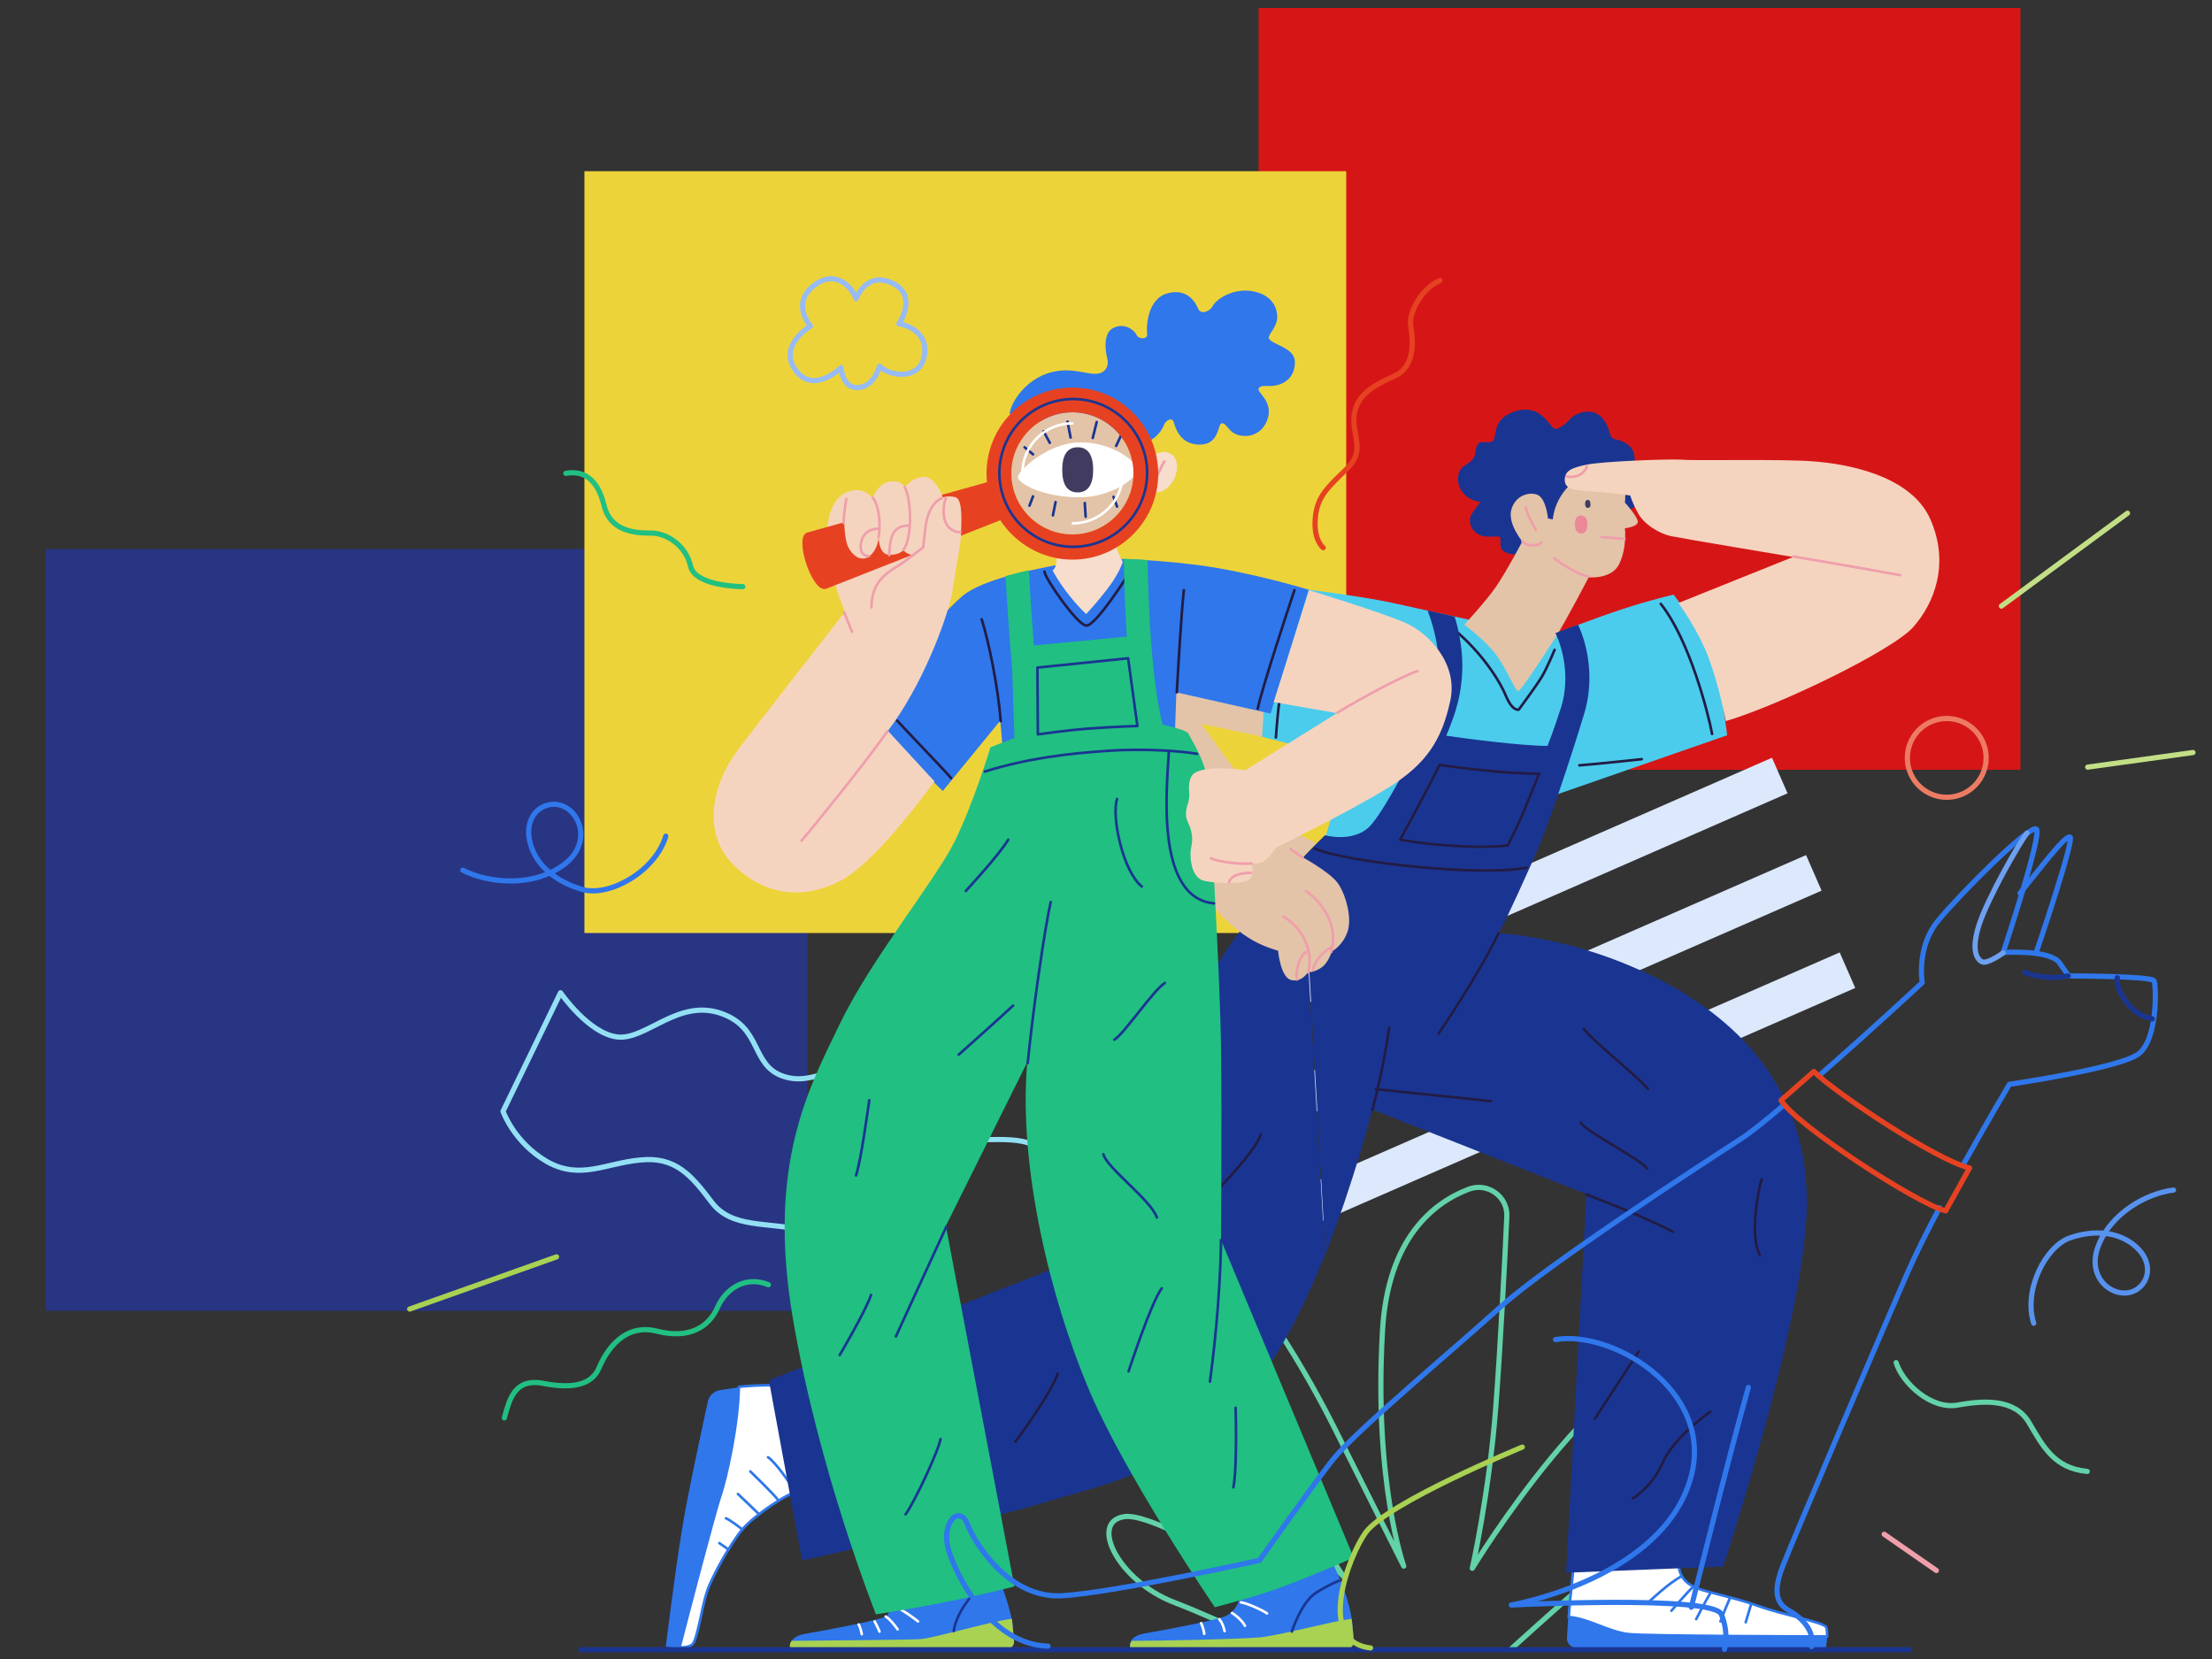 <?xml version="1.0" encoding="utf-8"?>
<!-- Generator: Adobe Illustrator 26.0.3, SVG Export Plug-In . SVG Version: 6.00 Build 0)  -->
<svg version="1.1" id="Livello_1" xmlns="http://www.w3.org/2000/svg" xmlns:xlink="http://www.w3.org/1999/xlink" x="0px" y="0px"
	 viewBox="0 0 500 375" style="enable-background:new 0 0 500 375;" xml:space="preserve">
<rect x="0" y="0" width="500" height="375" fill="#333333" stroke="none"/>
<style type="text/css">
	.st0{fill:#D61616;}
	.st1{fill:#283583;}
	.st2{fill:#EDD33A;}
	.st3{fill:none;stroke:#63D2A8;stroke-width:1.17;stroke-linecap:round;stroke-linejoin:round;stroke-miterlimit:10;}
	.st4{fill:none;stroke:#93E0F4;stroke-width:1.17;stroke-linecap:round;stroke-linejoin:round;stroke-miterlimit:10;}
	.st5{fill:none;stroke:#DCE8FB;stroke-width:8.774;stroke-miterlimit:10;}
	.st6{fill:#FFFFFF;}
	.st7{fill:none;stroke:#2F77EB;stroke-width:0.585;stroke-miterlimit:10;}
	.st8{fill:#2F77EB;}
	.st9{fill:none;stroke:#2F77EB;stroke-width:0.585;stroke-linecap:round;stroke-linejoin:round;stroke-miterlimit:10;}
	.st10{fill:#4BCCED;}
	.st11{fill:none;stroke:#221C45;stroke-width:0.585;stroke-linecap:round;stroke-linejoin:round;stroke-miterlimit:10;}
	.st12{fill:#1A3591;}
	.st13{fill:#E3C4A8;}
	.st14{fill:#413C5F;}
	.st15{fill:none;stroke:#EF9FAB;stroke-width:0.585;stroke-linecap:round;stroke-linejoin:round;stroke-miterlimit:10;}
	.st16{fill:#EB8998;}
	.st17{fill:#F5D4BF;}
	.st18{fill:#A9D152;}
	.st19{fill:none;stroke:#FFFFFF;stroke-width:0.585;stroke-linecap:round;stroke-linejoin:round;stroke-miterlimit:10;}
	.st20{fill:none;stroke:#1A3591;stroke-width:0.585;stroke-linecap:round;stroke-linejoin:round;stroke-miterlimit:10;}
	.st21{fill:#21BF82;}
	.st22{fill:#F7DDCC;}
	.st23{fill:#E64222;}
	.st24{fill:none;stroke:#E64222;stroke-width:1.17;stroke-linecap:round;stroke-linejoin:round;stroke-miterlimit:10;}
	.st25{fill:none;stroke:#ED7B64;stroke-width:1.17;stroke-linecap:round;stroke-linejoin:round;stroke-miterlimit:10;}
	.st26{fill:none;stroke:#C3DF86;stroke-width:1.17;stroke-linecap:round;stroke-linejoin:round;stroke-miterlimit:10;}
	.st27{fill:none;stroke:#EF9FAB;stroke-width:1.17;stroke-linecap:round;stroke-linejoin:round;stroke-miterlimit:10;}
	.st28{fill:none;stroke:#21BF82;stroke-width:1.17;stroke-linecap:round;stroke-linejoin:round;stroke-miterlimit:10;}
	.st29{fill:none;stroke:#97BBF5;stroke-width:1.17;stroke-linecap:round;stroke-linejoin:round;stroke-miterlimit:10;}
	.st30{fill:none;stroke:#2F77EB;stroke-width:1.17;stroke-linecap:round;stroke-linejoin:round;stroke-miterlimit:10;}
	.st31{fill:none;stroke:#5892EF;stroke-width:1.17;stroke-linecap:round;stroke-linejoin:round;stroke-miterlimit:10;}
	.st32{fill:none;stroke:#A9D152;stroke-width:1.17;stroke-linecap:round;stroke-linejoin:round;stroke-miterlimit:10;}
	.st33{fill:none;stroke:#1A3591;stroke-width:1.17;stroke-linecap:round;stroke-linejoin:round;stroke-miterlimit:10;}
	.st34{fill:none;stroke:#6DA0F1;stroke-width:1.17;stroke-linecap:round;stroke-linejoin:round;stroke-miterlimit:10;}
	.st35{fill:none;}
</style>
<rect x="284.5" y="1.8" class="st0" width="172.2" height="172.2"/>
<rect x="10.3" y="124.1" class="st1" width="172.2" height="172.2"/>
<rect x="132.1" y="38.7" class="st2" width="172.2" height="172.2"/>
<g>
	<path class="st3" d="M287.7,372.4c0,0-9.7-5.3-22.3-10.2c-12.6-4.8-19.4-18.4-11.1-19.4c8.2-1,43.1,21.8,43.1,21.8
		s-9.2-10.2-15.5-16.9c-6.3-6.8-19.4-26.6-17.4-27.6c1.9-1,13.1,9.2,18.9,15c5.8,5.8,20.3,21.3,20.3,21.3s-13.1-19.8-17.4-29.5
		c-4.4-9.7-9.7-38.2-7.3-38.2c2.4,0,13.5,16,22.3,33.4c8.7,17.4,16,31.9,16,31.9s-6.8-18.9-4.8-53.2c1.2-21,11.6-29,19.5-32
		c4.3-1.6,8.9,1.7,8.6,6.3c-0.5,10.8-1.5,29.9-2.5,43.1c-1.5,19.4-5.3,36.3-5.3,36.3s30.5-50.3,51.8-49.3c21.3,1,15,21.3,3.4,28.5
		c-11.6,7.3-46.4,39-46.4,39"/>
	<path class="st4" d="M126.7,224.4c0,0,6.4,9.3,12.9,10c6.4,0.7,13.6-8.6,23.2-5.4c9.6,3.2,6.8,11.8,14.3,14.3
		c7.5,2.5,12.5-4.6,21.4-0.4c8.9,4.3,10,11.8,16.4,13.9c6.4,2.1,15.4-1.1,20.7,3.2c5.4,4.3,9.6,8.9,9.6,8.9l-12.9,35.4
		c0,0-28.6-7.9-35-12.9c-6.4-5-6.1-11.1-15-13.2c-8.9-2.1-16.8-0.4-21.4-6.4c-4.6-6.1-8.2-10.4-16.1-9.6c-7.9,0.7-13.6,4.6-21.1,0.4
		c-7.5-4.3-10-11.4-10-11.4L126.7,224.4z"/>
</g>
<line class="st5" x1="402.3" y1="175.3" x2="281.4" y2="228.2"/>
<line class="st5" x1="410" y1="197.3" x2="289" y2="250.2"/>
<line class="st5" x1="417.6" y1="219.3" x2="296.6" y2="272.2"/>
<g>
	<path class="st6" d="M413,369.9c-6.7,0-40.2-0.1-44.6-0.5c-4.6-0.4-9.1-3.5-13.8-3.9c0.2-2.2,0.3-4.1,0.4-4.7c0.2-1.4,0.8-8,0.8-8
		l23.7,0.4l0,0.1c-0.2,2,0.9,4,2.7,5c0.2,0.1,0.4,0.2,0.6,0.3c1.6,1.1,8.8,2.3,14.6,4.4c5.8,2.1,14.6,3.6,15.4,4.8
		C413,368.3,413,369.1,413,369.9"/>
	<path class="st7" d="M413,369.9c-6.7,0-40.2-0.1-44.6-0.5c-4.6-0.4-9.1-3.5-13.8-3.9c0.2-2.2,0.3-4.1,0.4-4.7c0.2-1.4,0.8-8,0.8-8
		l23.7,0.4l0,0.1c-0.2,2,0.9,4,2.7,5c0.2,0.1,0.4,0.2,0.6,0.3c1.6,1.1,8.8,2.3,14.6,4.4c5.8,2.1,14.6,3.6,15.4,4.8
		C413,368.3,413,369.1,413,369.9z"/>
	<path class="st8" d="M413,369.9c0,1.3-0.3,2.6-0.3,2.6h-56.3c-1.3,0-2.3-1.1-2.2-2.3c0.1-1.3,0.2-3.1,0.3-4.7
		c4.7,0.4,9.2,3.5,13.8,3.9C372.8,369.8,406.3,369.9,413,369.9"/>
	<path class="st6" d="M180.1,337.3c-1.8,0-9.6,5.2-12.3,8.4c-2.7,3.2-7,10.9-8,14.1c-1.1,3.2-2.1,10.4-3.2,11.8
		c-0.5,0.6-1.8,0.8-3,0.8c2-7.8,7.7-29.6,9.1-33.9c1.6-4.6,4.2-16.8,4.3-25c0.8-0.1,1.6-0.2,2.1-0.2c2.1-0.2,6.2-0.2,6.2-0.2
		S181.9,337.3,180.1,337.3"/>
	<path class="st9" d="M180.1,337.3c-1.8,0-9.6,5.2-12.3,8.4c-2.7,3.2-7,10.9-8,14.1c-1.1,3.2-2.1,10.4-3.2,11.8
		c-0.5,0.6-1.8,0.8-3,0.8c2-7.8,7.7-29.6,9.1-33.9c1.6-4.6,4.2-16.8,4.3-25c0.8-0.1,1.6-0.2,2.1-0.2c2.1-0.2,6.2-0.2,6.2-0.2
		S181.9,337.3,180.1,337.3z"/>
	<path class="st9" d="M175.9,339.1c-0.9-1.3-6.3-6.5-6.3-6.5"/>
	<path class="st9" d="M171.5,342.2c-1-1-4.7-4.5-4.7-4.5"/>
	<path class="st9" d="M167.8,345.7c0,0-2.7-2.1-3.7-2.5"/>
	<line class="st9" x1="164.6" y1="350.2" x2="162.6" y2="348.8"/>
	<path class="st9" d="M173.6,329.4c1.4,0.8,5.2,6,6.1,7.9"/>
	<path class="st8" d="M166.9,313.6c-0.2,8.2-2.8,20.4-4.3,25c-1.5,4.2-7.1,26.1-9.1,33.9c-1.5,0-3-0.3-3-0.3s2.1-17.2,3.6-26.1
		c1.1-7.2,4.6-23.3,5.9-29.3c0.3-1.4,1.4-2.4,2.9-2.6C164.1,314,165.6,313.8,166.9,313.6"/>
	<path class="st10" d="M347.5,144.7c0,0,14.1-5.4,19.5-7.1c5.4-1.8,11.3-3.2,11.3-3.2s7.8,10.2,9.4,16.3c1.6,6.1,2.7,15.5,2.7,15.5
		l-39.7,13.8l-52.3,13l6.6-21.4l-19.9-5.1l1.2-34.3c0,0,19.3,2,29.5,4.3c10.2,2.3,22,4.8,22,4.8L347.5,144.7z"/>
	<path class="st11" d="M375.4,136.5c6.5,8.1,10.8,25,11.6,29.4"/>
	<path class="st11" d="M327.9,140.3c-0.1,1.8,2,2.7,5,6c3,3.2,6,7.4,7.5,11c1.5,3.6,2.9,3.1,2.9,3.1s4-5.4,5.2-7.4
		c1.2-2,2.9-6.1,2.9-6.1"/>
	<path class="st11" d="M288.4,166.7c0,0,0.6-8.9,1.3-10.7"/>
	<path class="st11" d="M357,173c5.1-0.4,14.1-1.4,14.1-1.4"/>
	<path class="st12" d="M343.4,125.2c0,0-1.5,0.4-3.2-0.4c-1.7-0.8-0.7-3-1.2-3.4c-0.5-0.4-2.8,0.3-4.6-0.5c-1.8-0.8-2.7-3.1-1.8-4.6
		c0.9-1.5,2.1-2.9,2.1-2.9s-2.2,0.1-4-2c-1.8-2.1-1.2-5.1,0-5.9c1.2-0.8,2.5-1.6,2.7-2.7c0.2-1.1,0.2-2.2,1-2.7s2.4,0.3,3.1-0.5
		c0.7-0.8,0.2-3.6,2.4-5.3c2.2-1.7,5.5-2.3,7.7-1c2.2,1.3,3,3.3,3.8,3.6c0.8,0.3,2.7-1.2,3.5-2.2c0.8-1,4.5-2.9,7-0.5
		c2.4,2.4,1.5,4.8,3.2,5.1c1.7,0.3,3.9,1.3,4.3,3.5c0.5,2.3-1.1,6.3-1.1,6.3s2.5,2.8,2,4.5c-0.5,1.7-6.5,3.2-6.5,3.2L343.4,125.2z"
		/>
	<path class="st13" d="M349.9,117.2c0,0-0.4-4.7-2.5-5.4c-2.1-0.7-5,0.4-5.8,3.5c-0.8,3.1,2.5,7.1,2.5,7.1s-3.7,7-6,10.3
		c-2.3,3.3-7.1,8.5-7.1,8.5s5.2,3.9,7.4,7.1c2.2,3.1,4.1,7.8,4.7,7.9c0.6,0.2,6.1-8.4,8.5-12.1c2.4-3.8,7.5-13.6,7.5-13.6
		s5.2,0.5,6.9-3c1.8-3.7,1.3-8.1,1.3-8.1s2.8-0.3,2.9-1.4c0.1-1.1-2.9-4.4-2.9-4.4s0.5-4.9-1-7.1c-2.4-3.5-6.2-0.9-9.9,1.8
		c-5.2,3.8-5.4,9.1-5.4,9.1L349.9,117.2z"/>
	<path class="st14" d="M358.9,114.8c-0.4,0-0.6-0.3-0.6-0.9c0-0.6,0.2-0.9,0.6-0.9c0.4,0,0.6,0.3,0.6,0.9
		C359.6,114.5,359.3,114.8,358.9,114.8"/>
	<path class="st15" d="M367.2,121.8c-2.9-0.2-5.2-0.4-5.2-0.4"/>
	<path class="st16" d="M357.4,120.6c-0.9,0-1.4-0.7-1.4-2.1c0-1.4,0.5-2,1.4-2c0.9,0,1.4,0.7,1.4,2.1
		C358.8,119.9,358.3,120.6,357.4,120.6"/>
	<path class="st15" d="M344.9,114.6c0.2,1.8,2.3,5.2,2.3,5.2"/>
	<path class="st15" d="M344.1,122.3c1.2,1.5,4,1,4.3,0.3"/>
	<path class="st15" d="M359.2,130.3c-2.7-0.2-7.9-4.1-7.9-4.1"/>
	<path class="st17" d="M353.7,108.6c-0.1-2.2,1.6-2.9,5.1-3.6c3.5-0.7,18.2-1.3,21.3-1.1c3,0.3,23.1-0.2,29.9,0.4
		c6.8,0.5,21.8,2.9,26.3,13s0.9,19.1-3.8,24.4c-4.6,5.3-30.5,17.8-42.4,21.3c0,0-1.4-7.6-3.8-14.1c-2.4-6.5-6.9-12.6-6.9-12.6
		l25.9-10.4c0,0-24.6-4.1-27.5-4.7c-2.9-0.6-6.3-2.8-7.6-5.3c-1.3-2.4-1.7-3.9-1.7-3.9s-4.9-0.7-8.2-0.9
		C357.5,110.8,353.8,111.2,353.7,108.6"/>
	<path class="st15" d="M405.4,125.8c7.9,1.3,24.1,4.2,24.1,4.2"/>
	<path class="st15" d="M354.1,107.7c2.5,0.5,4.3-1,4.6-2.3"/>
	<path class="st12" d="M408.4,272.8c-0.4,25.4-18.9,81.3-18.9,81.3l-35.5,1.4l4.6-85.6l-48.4-19.1c0,0-4,15.9-10.6,32.7l-5.1-89.7
		c3-3.1,5-5,5-5s6.1,1.7,9.9-1.8c1.9-1.8,5.1-7.3,7.8-12.3c2.8-5.7,5.5-11.6,6.7-15.6c2.6-8.3,0.8-15.7-1.2-21.1
		c2.1,0.5,4.2,0.9,6.1,1.4c0.5,1.5,0.9,3.2,1.2,5c1,5.6,0.6,11.1-1,16.3c-0.5,1.6-1.2,3.5-2.1,5.6c4.1,0.6,16.8,2.3,22.9,2.3
		c1.3-3.3,2.3-6.4,3.1-8.8c2.1-6.9,0.2-13.6-1.3-16.7c1.5-0.6,3.2-1.2,5.1-1.9c2.1,4.4,3.8,12.2,1.4,20.1
		c-2.7,8.9-8.2,25.9-11.6,33.2c-1.8,3.9-4.9,11.1-7.7,16.4c6.9,0.6,20.6,2.6,35.7,10.2C394.5,231.2,408.8,247.5,408.4,272.8"/>
	<path class="st12" d="M299.5,283.6c-4.9,12.2-11.2,24.9-18.5,32.3c-17.3,17.5-30.5,19.3-44.5,23.6c-13.9,4.3-55.2,13.2-55.2,13.2
		l-7.5-40.7l77.5-30.4c0,0,10.2-37.9,19.8-56.6c6.5-12.6,17-24.6,23.2-31.1L299.5,283.6z"/>
	<path class="st11" d="M297.1,191.8c7.6,3.2,37.9,6.4,48,4.3"/>
	<path class="st11" d="M316.5,189.8c0,0,7-12.9,8.9-16.9c0,0,5.2,0.8,11.8,1.4c6.5,0.6,10.7,0.6,10.7,0.6s-2.3,5.6-3.6,8.8
		c-1.3,3.2-3.5,7.4-3.5,7.4s-4.8,0.6-12,0.1C321.6,190.8,316.5,189.8,316.5,189.8z"/>
	<path class="st11" d="M338.7,211c-4.6,9.6-13.5,22.6-13.5,22.6"/>
	<path class="st11" d="M310.2,250.9c2.7-10,3.8-18.6,3.8-18.6"/>
	<line class="st11" x1="311" y1="246.2" x2="337" y2="248.9"/>
	<path class="st11" d="M358.6,270c13.6,5.2,19.5,8.4,19.5,8.4"/>
	<path class="st11" d="M386.6,319.1c0,0-8.2,5.7-10.7,11.4c-2.5,5.7-6.8,8.2-6.8,8.2"/>
	<line class="st11" x1="370.4" y1="305.5" x2="360.5" y2="320.7"/>
	<path class="st11" d="M398.2,266.6c-0.9,2.9-2.7,12.9-0.4,17.1"/>
	<path class="st11" d="M358,232.5c0.9,1.8,12,10.7,14.5,13.6"/>
	<path class="st11" d="M357.3,253.7c0.7,1.8,13,8,15,10.4"/>
	<path class="st11" d="M239.1,310.5c-2.1,5.5-9.6,15.4-9.6,15.4"/>
	<path class="st11" d="M285,256.4c-1.3,4.3-12,14.8-12,14.8"/>
	<path class="st13" d="M271.7,200.5c1.3,4.3,7.3,9.5,10.4,11.4c3,2,6.8,3,6.8,3s0.5,5.9,2.9,6.6s3.9-1.8,3.9-1.8s0.8,0.3,2.7-0.8
		c1.9-1.1,2.6-3.8,2.6-3.8s2.5-1.3,3.6-4.5c1.1-3.2-0.5-8.7-2.3-11.1c-1.8-2.4-7.8-5.7-7.8-5.7l3-3.2c0,0-6.5-3.3-8.6-4.5
		c-2.1-1.2-17.4-22.5-17.4-22.5l13.8,2.9l0.4-6.9l-21.3-5.4l-4.3,26.8L271.7,200.5z"/>
	<path class="st15" d="M295.2,201.4c2.2,1.5,7.7,6.5,5.7,13.8"/>
	<path class="st15" d="M290.1,207.2c3.2,1.8,7.1,6.7,5.6,12.6"/>
	<path class="st15" d="M295.4,215.1c-1.6,0.6-2.7,4.6-2.2,6.3"/>
	<path class="st15" d="M301,214.1c-1.7,0.8-4,3.2-4.2,5.2"/>
	<path class="st15" d="M294.5,193.9c-1.4-1-2.8-2-2.8-2"/>
	<path class="st9" d="M380.1,356.3c-2.9,1.5-7.4,5.8-7.4,5.8"/>
	<path class="st9" d="M382.7,358.7c-1.6,1.5-4.9,5.4-4.9,5.4"/>
	<path class="st9" d="M386.5,360.3c-1,1.6-3.1,5.7-3.1,5.7"/>
	<path class="st9" d="M391,361.3c0,0-1.6,3.7-2.1,5.2"/>
	<line class="st9" x1="395.8" y1="362.7" x2="394.6" y2="366.7"/>
	<path class="st8" d="M226.3,358c0,0,2,5.4,2.5,8.6c0.2,1.7,0.4,3.3,0.4,4.5c0,0.9-0.7,1.7-1.6,1.7h-48.9c0,0-1-2.7,3.3-3.5
		c4.3-0.7,16.8-3.1,18.2-3.9c1.4-0.8,0.4-2.9,0.4-2.9L226.3,358z"/>
	<path class="st18" d="M227.6,372.7c0.9,0,1.7-0.8,1.6-1.7c-0.1-1.2-0.2-2.8-0.4-4.5c0-0.2-0.1-0.4-0.1-0.6
		c-5.1,0.7-17.8,4.4-20.6,4.6c-2.9,0.2-22.8,0.3-29.2,0.4c-0.6,0.9-0.3,1.8-0.3,1.8H227.6z"/>
	<path class="st19" d="M194.8,369.4c-0.3-1.6-0.7-2.2-0.7-2.2"/>
	<path class="st19" d="M197.7,366.5c0,0,0.9,1.7,1.1,2.3"/>
	<path class="st19" d="M200.2,365.4c1.1,0.6,2.7,2.9,2.7,2.9"/>
	<path class="st19" d="M202.8,363.4c0.9,0.3,4,2.5,4.7,3.1"/>
	<path class="st20" d="M215.6,368.7c0.1-2.1,2.5-7.5,6.9-10.5"/>
	<path class="st8" d="M305.6,366.5c-0.7-6.4-4.8-14-4.8-14l-20.3,6c0,0,0.4,5-3.5,6.8c-1.4,0.8-13.9,3.2-18.2,3.9
		c-4.3,0.7-3.3,3.5-3.3,3.5h48.9c0.9,0,1.7-0.8,1.6-1.7C306,369.9,305.8,368.2,305.6,366.5"/>
	<path class="st18" d="M304.4,372.7c0.9,0,1.7-0.8,1.6-1.7c-0.1-1.2-0.2-2.8-0.4-4.5c0-0.2-0.1-0.4-0.1-0.6
		c-5.1,0.7-15.5,3.6-20.6,4.2c-4.3,0.4-22.7,0.8-29.1,0.8c-0.6,0.9-0.3,1.8-0.3,1.8H304.4z"/>
	<path class="st8" d="M244.4,126.7c-10.6,1.9-20.5,3.8-25.9,7.3c-5.4,3.6-23.6,26.8-23.6,26.8l18.2,18l13-15.9l1.1,12.5l38.2-4.3
		l0.5-14.6l21.3,4.8l8.6-28c0,0-13-4-25.2-5.6C258.5,126.2,248.3,126,244.4,126.7"/>
	<path class="st11" d="M236.1,129.2c-0.1,1.2,7.3,12,9.4,12.2c2.1,0.3,9.7-11.8,9.7-11.8"/>
	<path class="st21" d="M276,280.3c0,0,0.2-27.5,0-43.6c-0.2-16.1-2.6-58.2-3.2-61.2c-1-4.7-3.8-8.8-4.2-9.7c-0.2-0.6-3.5-1.5-5.8-2
		c-1.3-5-3-15.7-3.4-37.2c-1.9-0.1-3.7-0.2-5.4-0.3c0.1,5,0.3,11.3,0.7,17.6l-21,2c-0.6-7.4-1-14.4-1.1-17c-1.9,0.4-3.7,0.9-5.3,1.3
		c0.2,4.3,0.8,13,1.5,21.3l0.5,15.3l-5.4,2.1c0,0-3.8,12.5-8.1,21.3c-4.4,8.8-18.9,26.6-25.9,41.1c-7,14.5-16.6,31.8-10.7,66.6
		c5.9,34.8,18.8,67,18.8,67s6.3-0.9,15.4-2.7c9.1-1.8,15.9-3.6,15.9-3.6l-15.5-81.5l18.4-37c-2.1,24.1,5.5,53.8,13.6,73.2
		c8,19.5,28.8,50,28.8,50s7.4-1.9,13-3.8c6.4-2.2,18.4-7.4,18.4-7.4L276,280.3z"/>
	<path class="st17" d="M191.5,111.2c3.6-1.5,5.7,1.3,6,1.7c0.2,0.4-0.2-0.4-0.2-0.4s1-3,3.6-3.6c2.6-0.6,3.7,1.2,3.7,1.2
		s1.3-2,4-2.3c2.7-0.2,4.3,4,4.3,4l3.7,8.2c0,0-0.2,8-1.4,14.1c-1.2,6.1-6.8,21-14.5,31.1l10.5,11.4c0,0-12.4,17.5-20.7,22.2
		c-8.3,4.6-17.2,3.9-24.4-3c-7.3-6.9-5.7-17.9,1-26.7c6.7-8.8,23.9-30.8,23.9-30.8s-2.7-6.4-3.6-12
		C186.4,120.7,186.8,113.1,191.5,111.2"/>
	<path class="st22" d="M260.5,103.2c1.7-1.7,5-1.4,5.5,1.5c0.5,3-2.1,7.3-5.5,6.5C257.2,110.6,260.5,103.2,260.5,103.2"/>
	<path class="st15" d="M263.2,104.3c-0.7,1-2.3,4.8-2.3,4.8"/>
	<path class="st22" d="M238.9,124.9c0,0,0.2,3.5-1,4c0,0,2.6,5.1,7.6,9.9c0,0,2.3-2.4,4.6-5.4c2.9-3.7,3.7-6.4,3.7-6.4
		s-1.2-2-1.8-4.5L238.9,124.9z"/>
	<path class="st8" d="M228.2,93.5c0.4-2.5,2.9-6.5,7.3-8.6c5.3-2.4,9.5-0.4,12-0.4c2.5,0,3.2-1.9,2.8-3.4c-0.4-1.5-1.1-5.8,1.4-7
		c2.5-1.2,4.7,0.5,5.2,1.6c0.5,1.1,2.6,1,2.4-0.2c-0.2-1.3-0.1-7.9,4.6-9.2c4.8-1.3,6.5,2.5,7,3.6c0.5,1.2,2.5,0.6,3.2-0.7
		c0.7-1.4,4.3-4.1,8.9-3.4c4.6,0.8,5.6,3.8,5.7,5.5c0.2,2.5-2.1,4.3-1.9,5.1c0.5,1.6,6,2,5.9,5.6c-0.1,3.9-3.1,5-4.8,5.2
		c-1.6,0.2-2.9-0.3-3.4,0.6c-0.5,0.9,3.2,2.7,2.1,6.7c-1.2,3.9-4.7,4.6-7.1,3.7c-1.9-0.7-2.4-2.8-3.4-2.5c-0.9,0.3-0.5,4.8-4.9,4.8
		c-4.5,0-5.5-3.8-5.9-5.1c-0.4-1.2-1.9-0.4-2.3,0.9c-0.5,1.3-2.7,4.1-5.5,3.7C254.8,99.8,228.2,93.5,228.2,93.5"/>
	<path class="st13" d="M256.2,107c0,7.6-6.2,13.8-13.8,13.8c-7.6,0-13.8-6.2-13.8-13.8c0-7.6,6.2-13.8,13.8-13.8
		C250,93.2,256.2,99.4,256.2,107"/>
	<path class="st6" d="M230.1,107.9c-0.2-1.2,6.4-7.7,13.8-7.9c7.3-0.2,13,4.3,13.2,6.1c0.2,1.8-6,6.5-13.5,6.3
		C235.9,112.3,230.4,109.5,230.1,107.9"/>
	<path class="st14" d="M243.6,111.3c-2.3,0-3.5-1.7-3.5-5.1c0-3.4,1.2-5.1,3.5-5.1c2.3,0,3.5,1.7,3.5,5.1
		C247.1,109.6,245.9,111.3,243.6,111.3"/>
	<line class="st20" x1="231.6" y1="101.1" x2="233.5" y2="102.7"/>
	<line class="st20" x1="235.9" y1="97.5" x2="237.3" y2="100.1"/>
	<line class="st20" x1="241.3" y1="95.3" x2="242" y2="98.9"/>
	<line class="st20" x1="247.9" y1="95.4" x2="247" y2="99"/>
	<line class="st20" x1="233.5" y1="112.2" x2="232.7" y2="114.3"/>
	<line class="st20" x1="238.6" y1="113.5" x2="238" y2="116.5"/>
	<line class="st20" x1="245.2" y1="113.7" x2="245.4" y2="116.8"/>
	<line class="st20" x1="251.7" y1="112.3" x2="252.5" y2="114.5"/>
	<line class="st20" x1="252.3" y1="100.8" x2="253.5" y2="98.2"/>
	<path class="st23" d="M256.2,107c0,7.6-6.2,13.8-13.8,13.8c-7.6,0-13.8-6.2-13.8-13.8s6.2-13.8,13.8-13.8
		C250,93.2,256.2,99.4,256.2,107 M242.4,87.6c-10.7,0-19.4,8.7-19.4,19.4c0,0.7,0,1.3,0.1,2l-40.7,11.4c-3,1,1.2,13.7,4.3,12.7
		l39.4-15.5c3.5,5.3,9.5,8.9,16.3,8.9c10.7,0,19.4-8.7,19.4-19.4C261.8,96.3,253.1,87.6,242.4,87.6"/>
	<path class="st20" d="M259.3,106.9c0,9.2-7.5,16.7-16.7,16.7c-9.3,0-16.7-7.5-16.7-16.7c0-9.2,7.5-16.7,16.7-16.7
		C251.8,90.2,259.3,97.7,259.3,106.9z"/>
	<path class="st17" d="M190.8,117c0,0,0,5,1,6.8c1,1.8,2.3,2.7,3.8,2.4c1.4-0.3,2.9-2.5,3-4.8c0,0,0,4,2.4,4
		c2.4,0.1,3.2-1.1,3.2-1.1s0.7,1.1,2.4,1.2c1.7,0.1,8.6,7.1,8.6,7.1s1.9-8.5,2-11.4c0.1-2.9,0.5-8.3-1.2-8.8
		c-1.7-0.5-3.1,0.1-3.1,0.1s0.5,0.2-0.1-0.7C212.3,111,190.8,117,190.8,117"/>
	<path class="st15" d="M212.9,112.6c-1.4,0.5-3.2,2.5-3.7,6.5c-0.5,4.1-0.5,4.6-0.5,4.6s-3.9,3.1-6,4.4c-2.1,1.3-5.8,3.5-5.7,9.2"/>
	<path class="st15" d="M197.3,112.5c1.4,1.8,1.8,6,1.3,8.9"/>
	<path class="st15" d="M190.7,118.2c0-2.1,0.6-5.4,0.6-5.4"/>
	<path class="st15" d="M204.5,110.1c1.5,2.6,1.8,11.5-0.3,14.2"/>
	<path class="st15" d="M217.1,120.3c-1.6,0-3.3-1-3.7-3.4c-0.4-2.4,0.4-4.3,0.4-4.3"/>
	<path class="st15" d="M205.3,118.8c-1.7,0-3.1,0.7-3.7,2.5c-0.6,1.8-0.6,4.2-0.6,4.2"/>
	<path class="st15" d="M198.6,119.5c-1.1,0-3.6,0.4-4,3.4c-0.4,3,1.8,2.8,1.8,2.8"/>
	<path class="st15" d="M190.8,138.4c1.1,2.8,1.8,4.4,1.8,4.4"/>
	<path class="st15" d="M200.6,165.3c-5.2,7.4-16.8,21.7-19.4,24.7"/>
	<path class="st17" d="M295.9,133.4c0,0,16.6,5.1,21.8,7.4c5.2,2.3,12,9.2,10.1,17.7c-1.9,8.6-5.2,14.2-14.4,19.8
		c-9.2,5.6-25,13.3-25,13.3s-1.1,1.9-2.5,2.9c-1.4,1-3,0.7-3,0.7s1.1,3.3-1.3,4c-2.4,0.7-7.1,0.4-9.4-0.1c-2.3-0.5-3.1-3.5-3.1-6
		c0-0.6,0.1-1.3,0.2-1.8c0.4-1.8,0.1-3.6-0.7-5.2c-0.2-0.5-0.4-1-0.5-1.5c-0.1-1.1,0.1-2.1,0.4-2.9c0.3-0.9,0.4-1.8,0.3-2.7
		c-0.1-1.1-0.1-2.7,0.7-3.8c1.4-1.9,8.1-1.7,12-1.1l20.7-12.9l-14.3-2.5L295.9,133.4z"/>
	<path class="st15" d="M302.3,161.1c6.2-3.8,15.2-8.5,18.1-9.4"/>
	<path class="st15" d="M282.9,195.2c-3.7,0.2-8.1-0.6-9.2-1.2"/>
	<path class="st15" d="M282.8,197.3c-2.8,0-4.5,0.7-5,2.1"/>
	<path class="st20" d="M234.5,150.9l20.5-2.1l2.1,15.3c0,0-6.1,0.2-11.2,0.6c-5.1,0.4-11.3,1.3-11.3,1.3L234.5,150.9z"/>
	<path class="st20" d="M222.6,174.4c10-3.1,19.1-4.1,28-4.7c8.9-0.6,17.4,0.2,20,0.7"/>
	<path class="st20" d="M264.2,169.7c-0.2,6.3-3.6,33.2,10.2,34.5"/>
	<path class="st20" d="M232.3,240.3c1.3-13,3.9-30.7,5.2-36.4"/>
	<path class="st20" d="M276,280.3c-0.2,14.5-2,28.2-2.5,32"/>
	<path class="st20" d="M213.9,277.3c-4.8,10.4-11.4,24.8-11.4,24.8"/>
	<path class="st20" d="M229,227.3c-3.2,3-12.3,11.1-12.3,11.1"/>
	<path class="st20" d="M227.9,189.8c-2,3.4-9.6,11.6-9.6,11.6"/>
	<path class="st20" d="M251.9,235c2.1-1.2,8.9-11.3,11.4-12.8"/>
	<path class="st20" d="M249.4,260.9c0.7,3,10.9,10.5,12.1,14.3"/>
	<path class="st20" d="M262.6,291.2c-2.5,3.4-7.5,18.8-7.5,18.8"/>
	<path class="st20" d="M279.3,318.2c0,0,0.4,13.2-0.5,18"/>
	<path class="st20" d="M196.9,292.7c-1.3,3.8-7.1,13.6-7.1,13.6"/>
	<path class="st20" d="M212.6,325.3c-0.5,2.7-5.7,13.9-7.9,17"/>
	<path class="st20" d="M196.5,248.7c-0.4,2.5-1.8,13.2-3,17"/>
	<path class="st11" d="M266,156.5c0.3-5.3,1.1-18.9,1.6-23.1"/>
	<path class="st11" d="M226.2,163c-0.6-7.7-2.7-18-4.3-23"/>
	<path class="st11" d="M292.6,133.4c-1.4,4.1-7.6,23-8.3,26.8"/>
	<path class="st11" d="M215,175.9c-1.4-1.7-10.5-11.1-12.2-13"/>
	<path class="st20" d="M252.5,180.6c-1.3,4,1.3,16.3,5.6,19.8"/>
	<path class="st19" d="M253.8,107c0,6.3-5.1,11.3-11.3,11.3"/>
	<path class="st19" d="M231.1,107c0-6.3,5.1-11.3,11.3-11.3"/>
	<path class="st19" d="M271.5,366.9c0.6,1.3,0.7,2.4,0.7,2.4"/>
	<path class="st19" d="M275.6,366c0.9,1,1.2,2.7,1.2,2.7"/>
	<path class="st19" d="M278.5,364.6c1.3,0.8,2.6,2.2,2.9,2.9"/>
	<path class="st19" d="M280.5,362.2c1.2,0.1,5,1.8,5.9,2.5"/>
	<path class="st20" d="M292,368.8c0,0,2.1-6.6,5.5-8.8c3.4-2.1,5.2-2.7,5.2-2.7"/>
	<path class="st24" d="M325.5,63.4c-4.4,1.9-7.2,7.6-6.6,10.4c0.5,2.9,1.1,9.1-3.7,11.2c-4.7,2.1-8.5,4.2-9.1,8.8
		c-0.6,4.6,2.7,7.9-1.6,12.1c-4.4,4.3-6.8,6.3-7.2,11.3c-0.4,5,1.8,6.6,1.8,6.6"/>
	
		<ellipse transform="matrix(0.526 -0.851 0.851 0.526 62.843 455.426)" class="st25" cx="439.8" cy="171.4" rx="8.9" ry="8.9"/>
	<line class="st26" x1="480.9" y1="116" x2="452.4" y2="137"/>
	<line class="st26" x1="471.9" y1="173.4" x2="495.7" y2="170.1"/>
	<line class="st27" x1="425.9" y1="346.8" x2="437.7" y2="355"/>
	<path class="st3" d="M428.6,308c1.4,4.6,7.9,10.7,13.9,9.6c6.1-1.1,12.9-1.4,16.1,3.9c3.2,5.4,5.7,10.4,13.2,11.1"/>
	<path class="st28" d="M127.9,107c3.9-0.7,7.1,1.1,8.6,7.1c1.4,6.1,7.1,6.4,10.7,6.4s7.9,2.9,8.9,7.5c1.1,4.6,11.8,4.6,11.8,4.6"/>
	<path class="st29" d="M190.1,83.1c0,0-6.3,6.3-10.4,0.4c-3.8-5.5,3.5-9.8,3.5-9.8s-4.4-4.9,0.6-9c4.9-4.1,8.8,0.2,9.7,2.8
		c0,0,2.3-6.3,8.2-3.5c5.9,2.8,1.5,9.2,1.5,9.2s6.5,0.9,5.8,6.8c-0.7,5.9-7.5,5.3-10.2,2.8c0,0-1.2,4.6-4.8,4.8
		C190.4,87.9,190.1,83.1,190.1,83.1z"/>
	<path class="st30" d="M104.6,196.7c5.7,2.9,15.7,4,22.8-1.2c7.1-5.2,3.3-13.7-2.2-13.7c-3.6,0-6.7,3.4-5.4,8.6c1.3,5.3,6,9,12,10.7
		c6,1.6,16.3-4.1,18.7-12.1"/>
	<path class="st31" d="M491.3,269c-6,0.7-14.3,5.2-17.1,12.9c-2.8,7.8,4.7,12.4,8.9,9.5c2.8-1.9,3.5-6.2-0.3-9.6
		c-3.8-3.4-9.4-3.9-14.9-2c-5.5,1.9-10.6,11.8-8.2,19.3"/>
	<path class="st28" d="M114,320.5c1.1-3.8,2.1-9.1,8.8-7.8c6.7,1.3,11,0.3,12.6-3.5c1.6-3.8,5.6-10.2,13.1-8.3
		c7.5,1.9,11.8-1.1,13.7-5.4c1.9-4.3,6.4-7.2,11.5-5.1"/>
	<line class="st32" x1="92.6" y1="295.9" x2="125.8" y2="284.1"/>
	<line class="st33" x1="131.3" y1="372.9" x2="431.6" y2="372.9"/>
	<path class="st30" d="M236.9,372.1c-12.9-0.4-20.7-15.7-22.5-21.8c-1.8-6.1,2.5-10.4,4.3-5.7c1.8,4.6,9.6,16.8,21.4,16.1
		c11.8-0.7,44.6-8,44.6-8s11.5-16.3,16.6-22.8c5.1-6.4,27.3-24.9,38-34.6c10.7-9.6,45-31.9,54.1-37.8c2.2-1.4,5.7-4.2,9.8-7.7"/>
	<path class="st30" d="M411.1,243.2c11.4-9.9,23.4-21.1,23.4-21.1s-1.4-8,3.6-14c5-6.1,20.7-21.8,22.2-20.7
		c1.4,1.1-7.5,27.9-7.5,27.9s10.5-0.7,12.7,2.3l2.1,3c0,0,18.8,0,19.3,1.1s0.9,13.4-3.6,16.6c-4.5,3.2-29.1,6.8-29.1,6.8
		s-4.8,8.1-10.4,18.1"/>
	<path class="st30" d="M438.4,273c-2.8,5.3-5.5,10.7-7.5,15.3c-7.3,16.8-25.9,60.4-28,65.9c-2.1,5.5-1.4,8.2,1.4,9.8
		c2.9,1.6,5.9,4.5,5.2,8.2"/>
	<path class="st30" d="M351.6,302.8c13.4-2.3,37.9,12.7,29.8,33.6c-8,20.9-39.8,26.4-39.8,26.4s45.7-2.3,47.5,2.1
		c1.8,4.5,0.7,7.9,0.7,7.9"/>
	<path class="st33" d="M478.6,221c-0.5,2.5,3,8.6,7.9,9.3"/>
	<path class="st30" d="M456.6,201.9c4.1-5,10.2-13.2,11.3-12.7c1.1,0.5-7.5,25.7-7.5,25.7"/>
	<path class="st34" d="M458.2,188.3c-1.9,2.4-8.9,14.8-10.8,20.6c-1.9,5.8-0.6,7.9,0.6,8.5c1.2,0.6,4.8-2,4.8-2"/>
	<path class="st33" d="M457.7,219.8c1.3,0.6,5.6,1.7,9.8,0.8"/>
	<path class="st24" d="M439.8,273.7c-6.3-1.5-34-19.5-37.2-25l7.4-6.5c5,5,28,20.2,35.2,21.8L439.8,273.7z"/>
	<path class="st32" d="M309.8,372.5c-12.5-1.4-4.8-21-1.1-26.1c5-6.8,35.4-19.3,35.4-19.3"/>
	<path class="st30" d="M395.2,313.6c-3.9,13.6-12.9,49.7-12.9,49.7"/>
</g>
<rect class="st35" width="500" height="375"/>
</svg>
